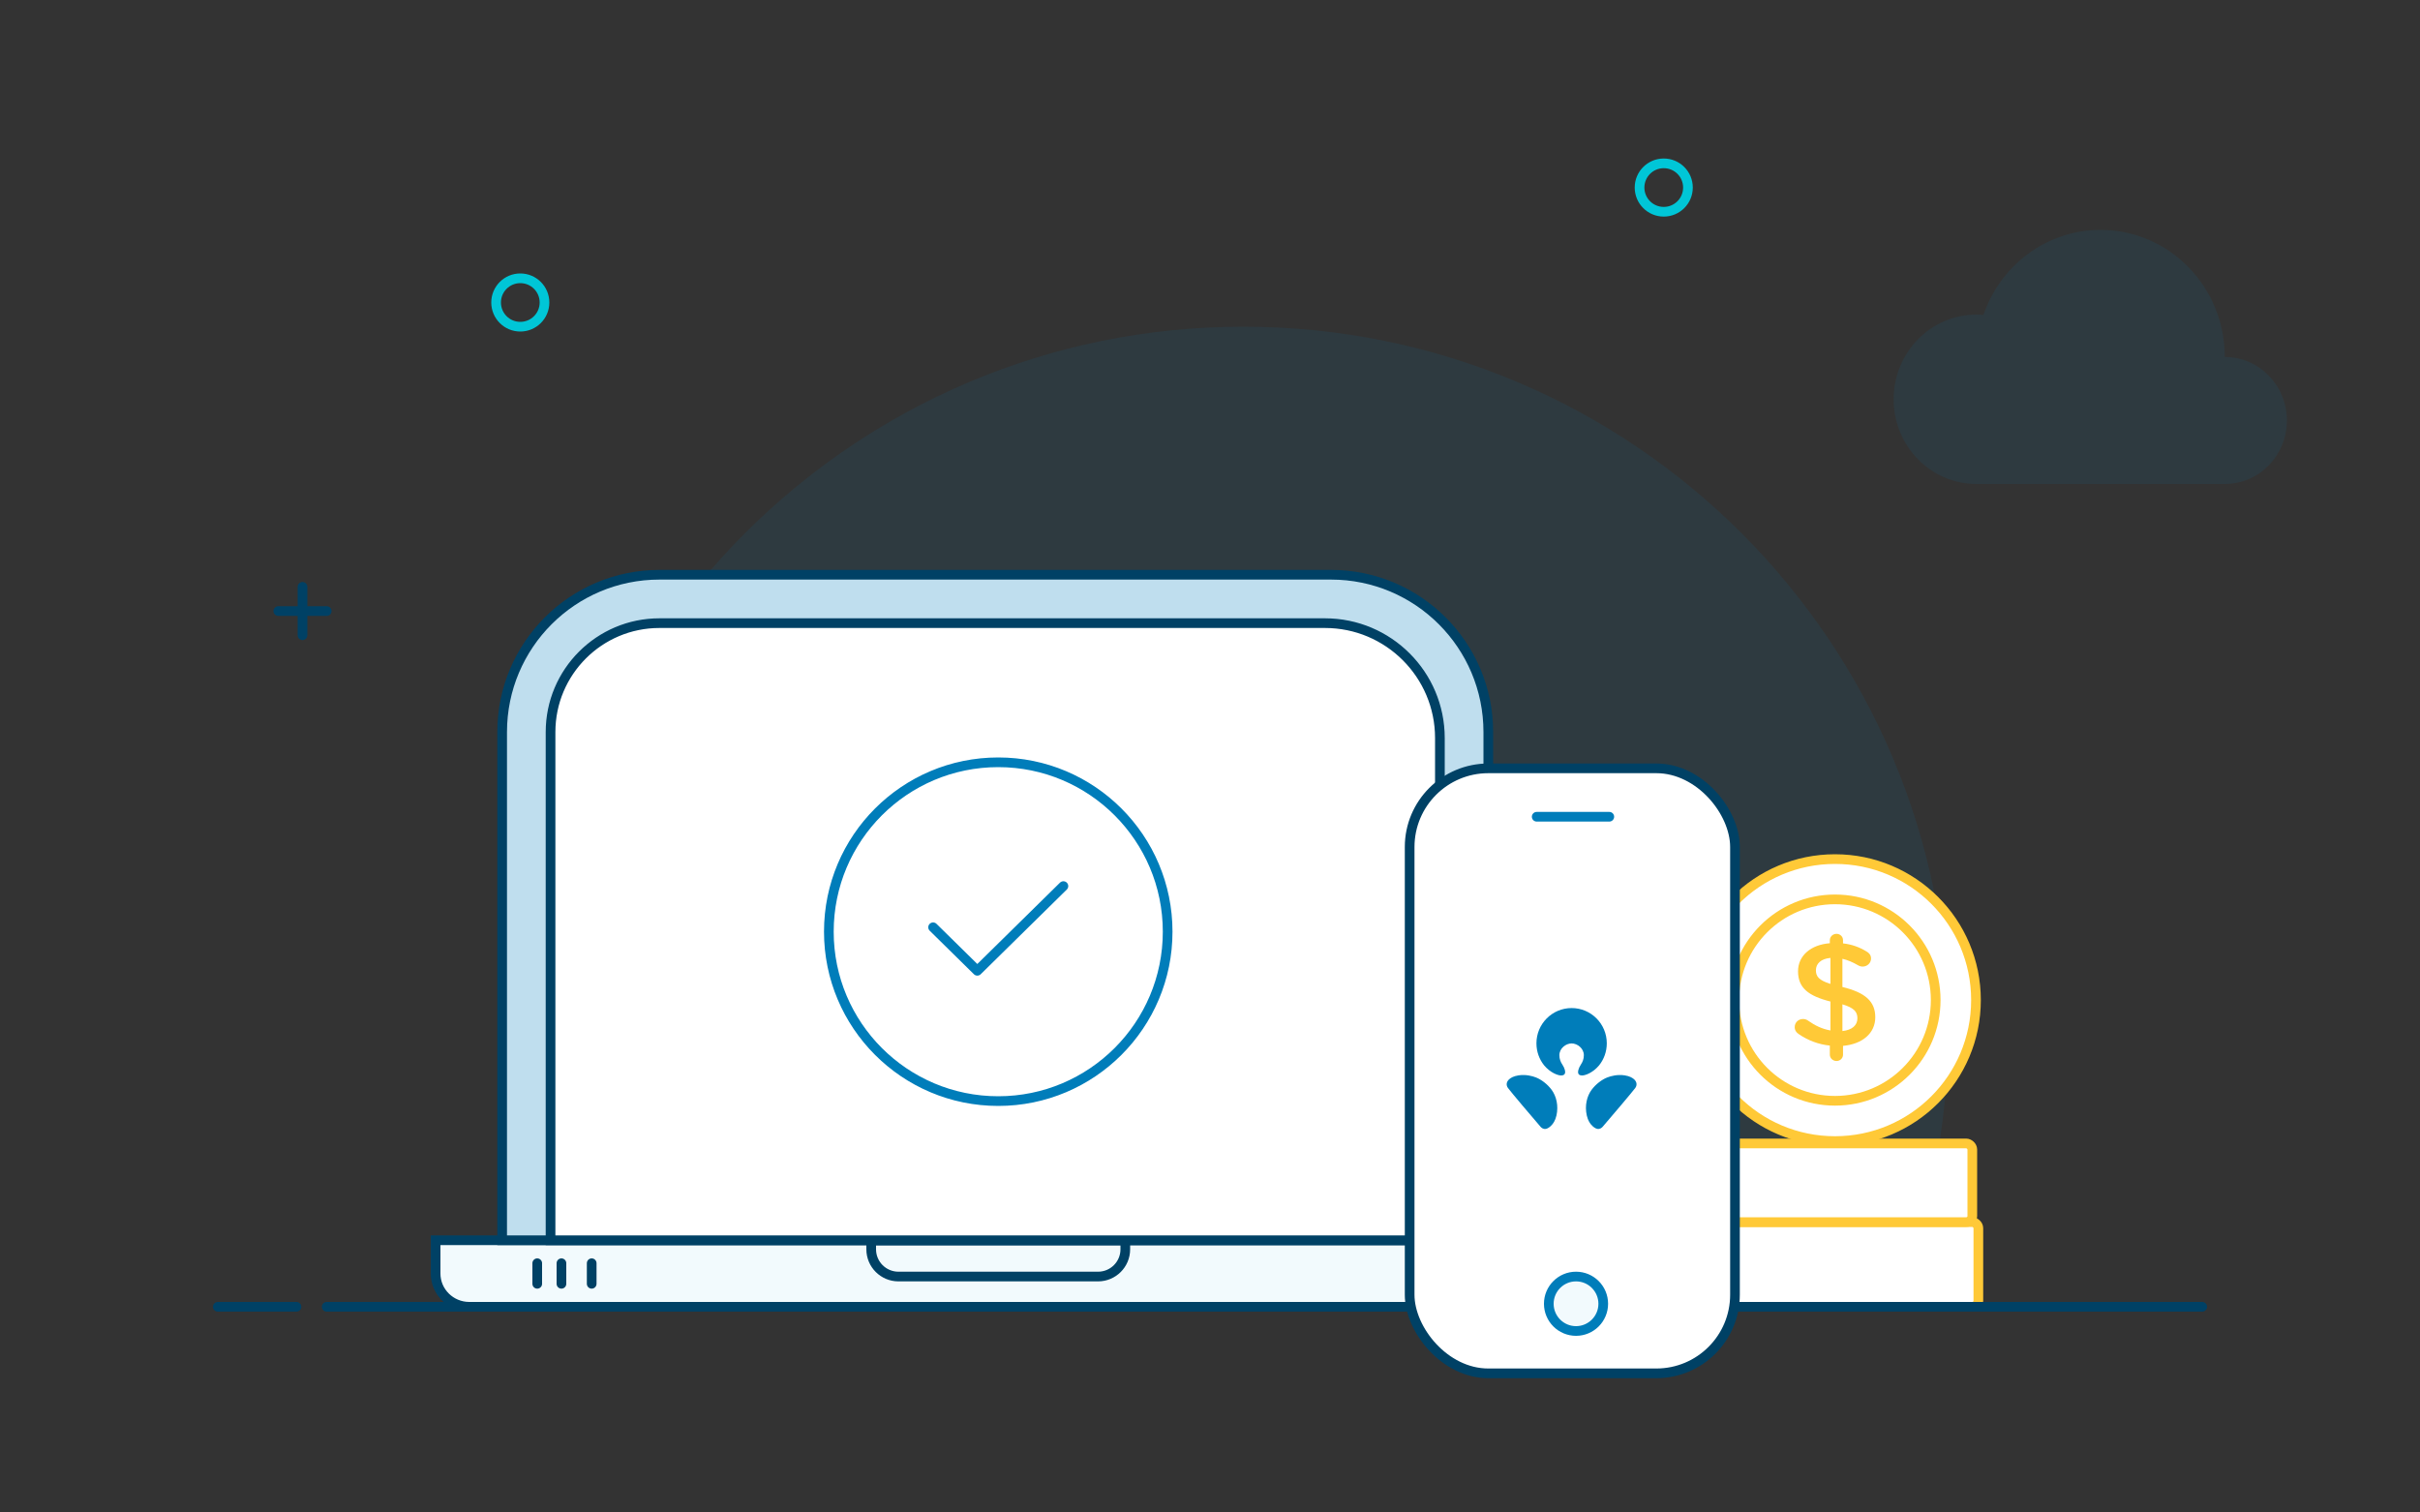<svg width="400" height="250" viewBox="0 0 400 250" fill="none" xmlns="http://www.w3.org/2000/svg">
<rect x="0" y="0" width="400" height="250" fill="#333333" stroke="none"/>
<path opacity="0.1" d="M312.831 216C318.738 202.041 322 186.696 322 170.588C322 106.2 269.839 54 205.5 54C141.161 54 89 106.2 89 170.588C89 186.696 92.268 202.041 98.169 216H312.831Z" fill="#007DBA"/>
<rect width="14" height="47" rx="1" transform="matrix(-1.19249e-08 -1 -1 1.19249e-08 327 216)" fill="white" stroke="#FFC937" stroke-width="1.6"/>
<path d="M364 216L54 216" stroke="#004165" stroke-width="1.6" stroke-linecap="round" stroke-linejoin="round"/>
<path d="M49 216H36" stroke="#004165" stroke-width="1.6" stroke-linecap="round" stroke-linejoin="round"/>
<path d="M250.286 205H79.714H72V210.5C72 213.538 74.494 216 77.571 216H79.714H250.286H252.429C255.506 216 258 213.538 258 210.5V205H250.286Z" fill="#F2FAFD"/>
<path d="M79.714 205H258V210.5C258 213.538 255.506 216 252.429 216H79.714M250.286 205H72V210.5C72 213.538 74.494 216 77.571 216H250.286" stroke="#004165" stroke-width="1.6"/>
<path d="M144 205H186V206.5C186 208.985 183.985 211 181.5 211H148.5C146.015 211 144 208.985 144 206.5V205Z" stroke="#004165" stroke-width="1.6"/>
<line x1="88.8" y1="208.8" x2="88.8" y2="212.2" stroke="#004165" stroke-width="1.6" stroke-linecap="round" stroke-linejoin="round"/>
<line x1="92.8" y1="208.8" x2="92.8" y2="212.2" stroke="#004165" stroke-width="1.6" stroke-linecap="round" stroke-linejoin="round"/>
<line x1="97.8" y1="208.8" x2="97.8" y2="212.2" stroke="#004165" stroke-width="1.6" stroke-linecap="round" stroke-linejoin="round"/>
<path d="M83 121C83 106.641 94.641 95 109 95H220C234.359 95 246 106.641 246 121V205H83V121Z" fill="#BFDEEE" stroke="#004165" stroke-width="1.6"/>
<path d="M91 121C91 111.059 99.059 103 109 103H219C229.493 103 238 111.507 238 122V205H91V121Z" fill="white" stroke="#004165" stroke-width="1.6"/>
<path fill-rule="evenodd" clip-rule="evenodd" d="M137 154C137 138.537 149.537 126 165 126C180.463 126 193 138.537 193 154C193 169.463 180.463 182 165 182C149.537 182 137 169.463 137 154Z" fill="white" stroke="#007DBA" stroke-width="1.6" stroke-linecap="round" stroke-linejoin="round"/>
<path d="M154.231 153.271L161.54 160.462L175.769 146.462" stroke="#007DBA" stroke-width="1.6" stroke-linecap="round" stroke-linejoin="round"/>
<rect width="13" height="47" rx="1" transform="matrix(-1.19249e-08 -1 -1 1.19249e-08 326 202)" fill="white" stroke="#FFC937" stroke-width="1.6"/>
<circle r="23.304" transform="matrix(-1 0 0 1 303.305 165.304)" fill="white" stroke="#FFC937" stroke-width="1.6"/>
<circle cx="303.304" cy="165.304" r="16.646" fill="white" stroke="#FFC937" stroke-width="1.6"/>
<path fill-rule="evenodd" clip-rule="evenodd" d="M302.454 155.397C302.454 154.815 302.954 154.354 303.555 154.354C304.156 154.354 304.632 154.815 304.632 155.397V155.932C306.108 156.101 307.36 156.563 308.511 157.267C308.912 157.485 309.262 157.849 309.262 158.432C309.262 159.184 308.637 159.767 307.861 159.767C307.61 159.767 307.36 159.694 307.11 159.548C306.234 159.038 305.382 158.674 304.531 158.48V163.141C308.336 164.063 309.963 165.544 309.963 168.141C309.963 170.811 307.811 172.583 304.632 172.874V174.33C304.632 174.913 304.156 175.374 303.555 175.374C302.954 175.374 302.454 174.913 302.454 174.33V172.826C300.576 172.631 298.849 171.976 297.322 170.932C296.897 170.665 296.646 170.277 296.646 169.767C296.646 169.015 297.247 168.432 298.023 168.432C298.324 168.432 298.624 168.529 298.849 168.699C300.026 169.524 301.177 170.083 302.554 170.325V165.544C298.899 164.621 297.197 163.286 297.197 160.543C297.197 157.946 299.325 156.15 302.454 155.907V155.397ZM307.01 168.311C307.01 167.243 306.459 166.587 304.532 166.005V170.423C306.134 170.253 307.01 169.476 307.01 168.311ZM302.554 162.631C300.626 162.024 300.151 161.393 300.151 160.373C300.151 159.305 300.952 158.48 302.554 158.334V162.631Z" fill="#FFC937"/>
<rect x="233" y="127" width="53.774" height="100" rx="13" fill="white" stroke="#004165" stroke-width="1.6"/>
<path d="M259.773 172.468C260.717 172.468 261.793 173.284 261.793 174.411C261.793 175.046 261.59 175.536 261.29 175.984C261.098 176.27 260.952 176.599 260.892 176.836C260.827 177.105 260.684 177.755 261.484 177.766C262.003 177.779 263.283 177.329 264.317 176.089C265.112 175.093 265.585 173.83 265.585 172.452C265.585 169.233 262.986 166.623 259.773 166.623C256.559 166.623 253.956 169.233 253.956 172.452C253.956 173.83 254.428 175.093 255.223 176.089C256.259 177.328 257.538 177.779 258.057 177.766C258.856 177.755 258.711 177.105 258.65 176.836C258.591 176.599 258.444 176.27 258.251 175.984C257.952 175.536 257.748 175.046 257.748 174.411C257.749 173.284 258.824 172.468 259.773 172.468ZM270.053 178.36C269.815 178.164 269.397 177.878 268.539 177.746C267.348 177.569 266.287 177.847 265.647 178.099C264.806 178.43 263.77 179.182 263.054 180.163C262.299 181.199 261.908 182.763 262.283 184.393C262.389 184.851 262.503 185.11 262.674 185.432C262.897 185.869 263.487 186.479 264.003 186.589C264.41 186.673 264.73 186.44 264.886 186.263C265.925 185.065 269.866 180.425 270.293 179.833C270.712 179.245 270.439 178.679 270.053 178.36ZM253.896 178.1C253.256 177.847 252.195 177.569 251.004 177.747C250.146 177.878 249.725 178.164 249.489 178.361C249.104 178.68 248.828 179.245 249.25 179.834C249.674 180.427 253.614 185.067 254.654 186.265C254.811 186.441 255.129 186.674 255.538 186.591C256.057 186.48 256.644 185.87 256.867 185.433C257.04 185.111 257.153 184.853 257.262 184.394C257.635 182.764 257.239 181.2 256.49 180.165C255.774 179.183 254.736 178.43 253.896 178.1Z" fill="#007DBA"/>
<path d="M254 135H266" stroke="#007DBA" stroke-width="1.6" stroke-linecap="round" stroke-linejoin="round"/>
<circle cx="260.5" cy="215.5" r="4.5" fill="#F2FAFD" stroke="#007DBA" stroke-width="1.6"/>
<path fill-rule="evenodd" clip-rule="evenodd" d="M90 50C90 52.209 88.21 54 86 54C83.791 54 82 52.209 82 50C82 47.79 83.791 46 86 46C88.21 46 90 47.79 90 50Z" stroke="#00C6D7" stroke-width="1.6" stroke-linecap="round" stroke-linejoin="round"/>
<path d="M50 105V97" stroke="#004165" stroke-width="1.6" stroke-linecap="round" stroke-linejoin="round"/>
<path d="M54 101H46" stroke="#004165" stroke-width="1.6" stroke-linecap="round" stroke-linejoin="round"/>
<path fill-rule="evenodd" clip-rule="evenodd" d="M279 31C279 33.209 277.21 35 275 35C272.791 35 271 33.209 271 31C271 28.79 272.791 27 275 27C277.21 27 279 28.79 279 31Z" stroke="#00C6D7" stroke-width="1.6" stroke-linecap="round" stroke-linejoin="round"/>
<path opacity="0.1" d="M367.73 59C367.73 47.406 358.541 38 347.209 38C338.249 38 330.636 43.871 327.838 52.061C327.457 52.026 327.077 52 326.687 52C319.126 52 313 58.265 313 66C313 73.735 319.126 80 326.687 80H367.739C373.405 80 378 75.301 378 69.5C377.991 63.699 373.396 59 367.73 59Z" fill="#007DBA"/>
</svg>
